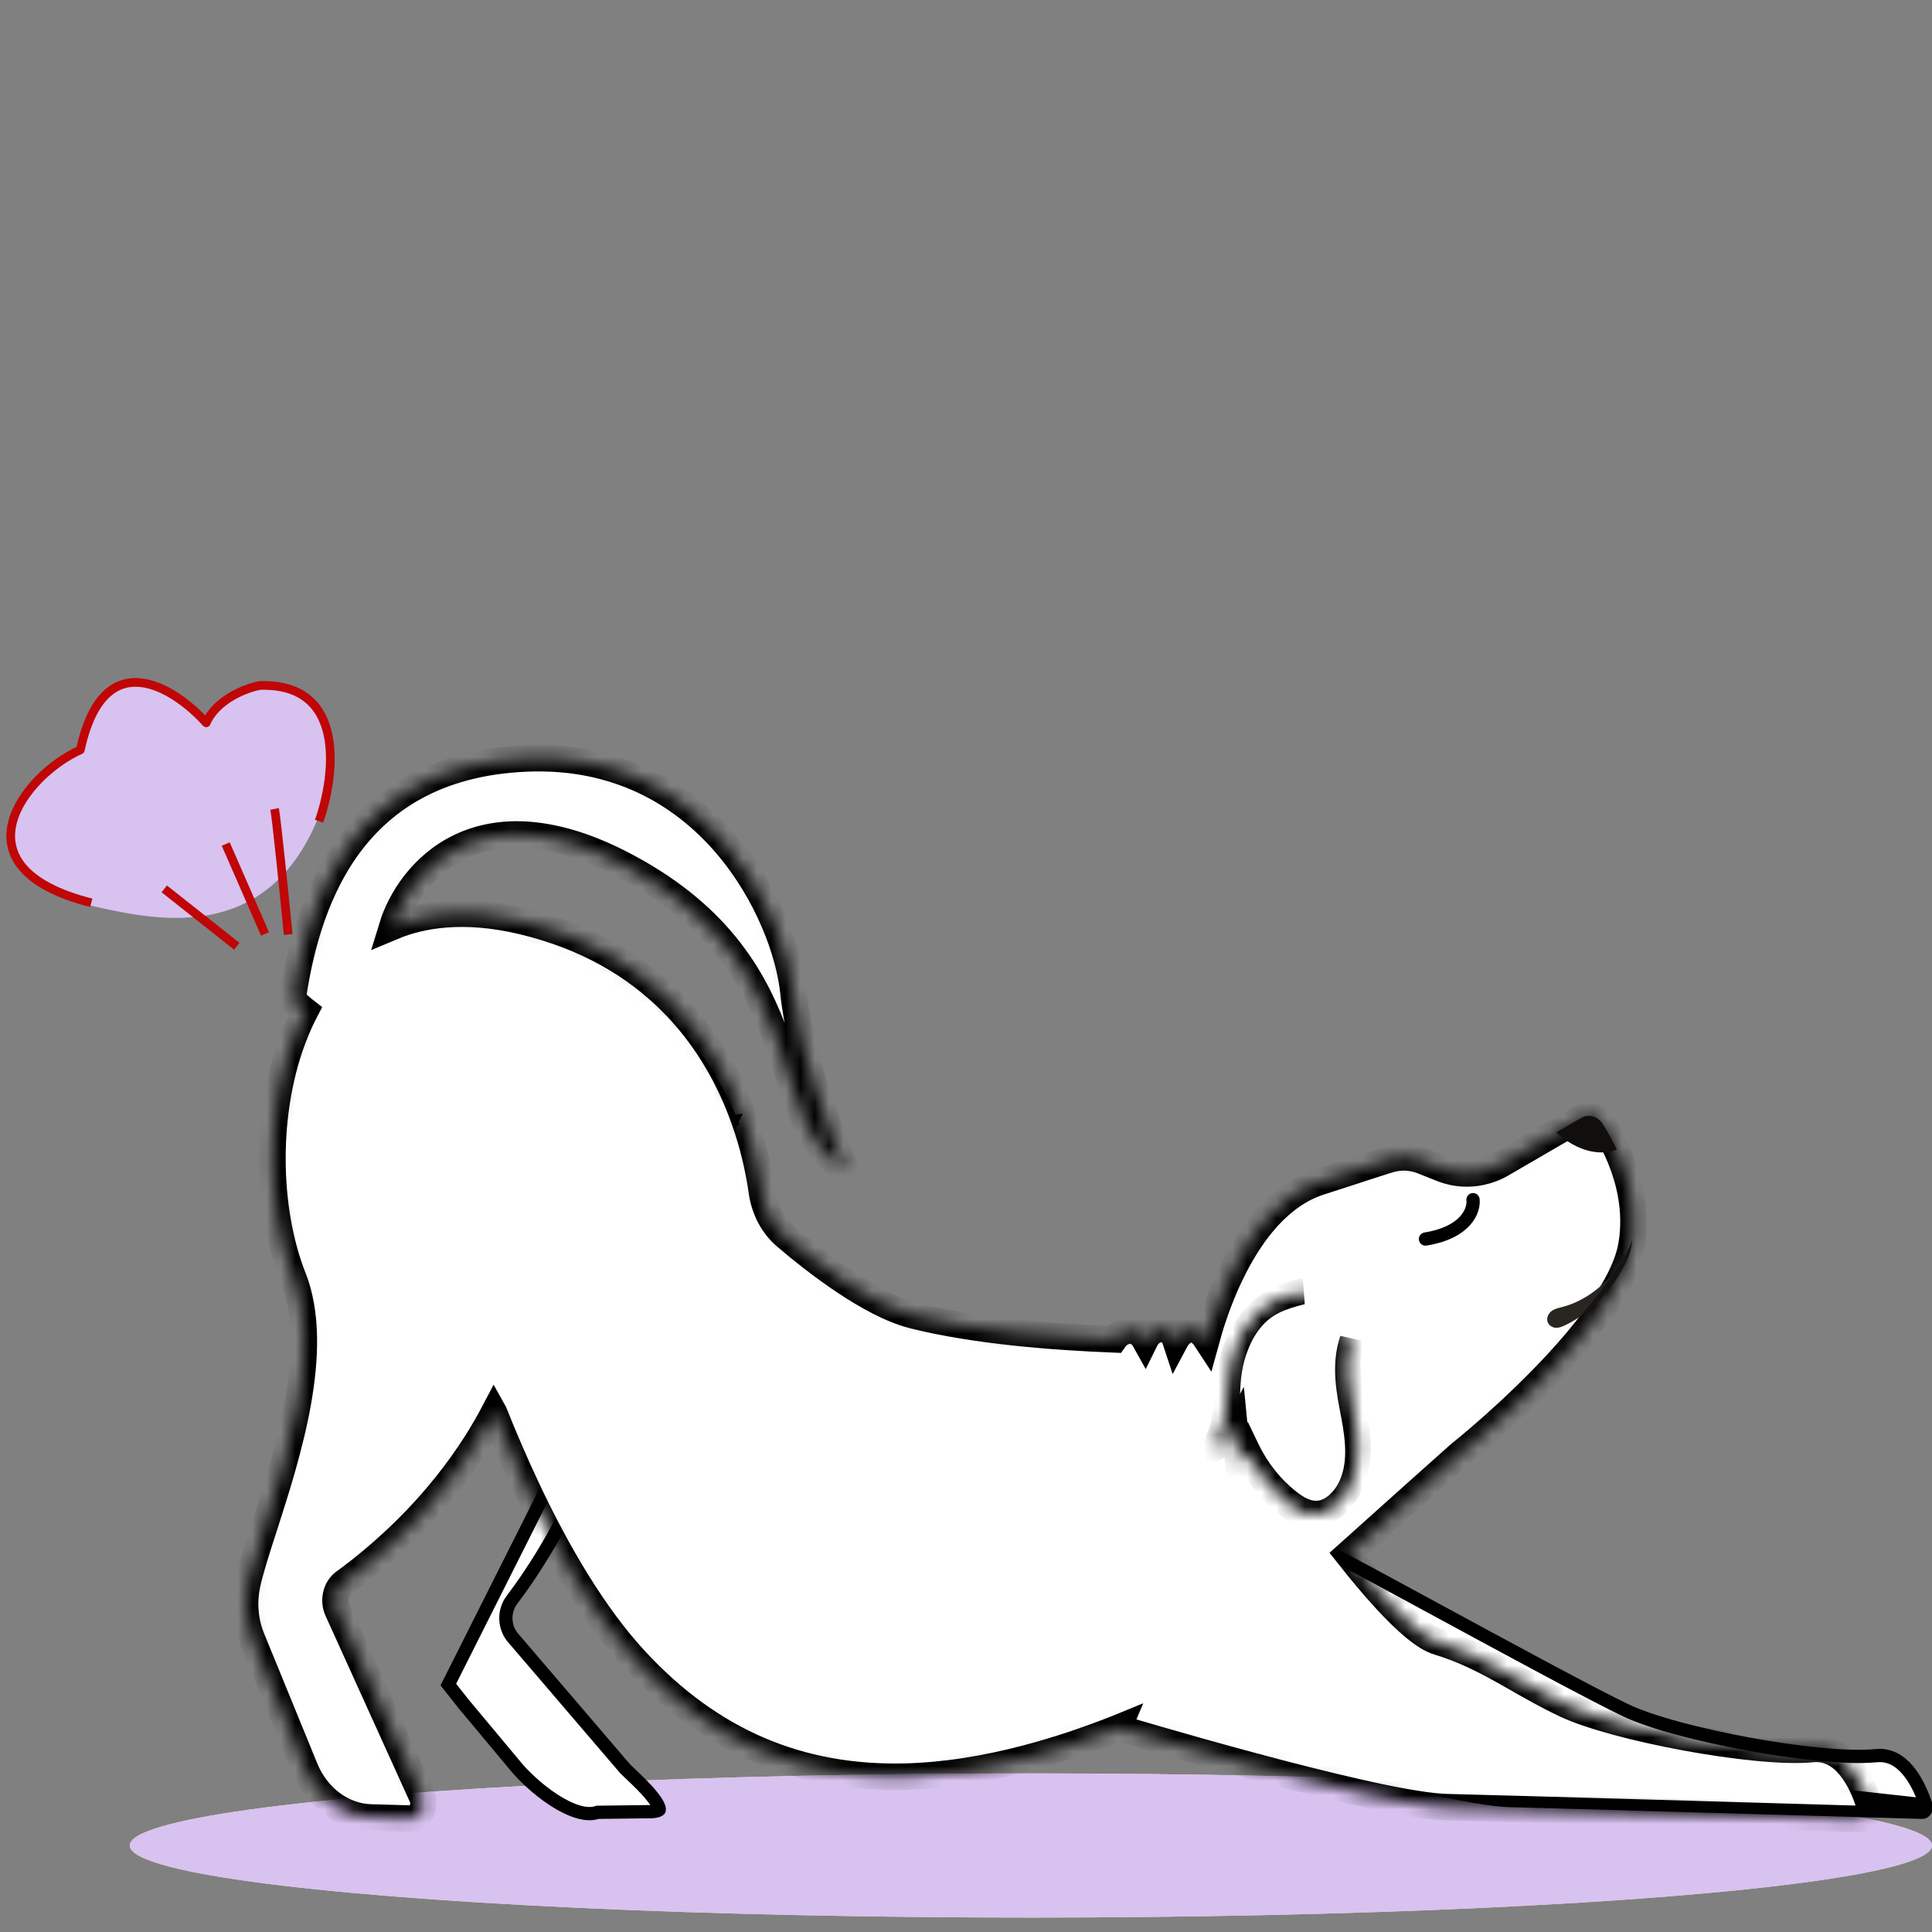 <svg xmlns="http://www.w3.org/2000/svg" fill="none" viewBox="0 0 134 134" height="134" width="134">
<rect x="0" y="0" width="134" height="134" fill="#808080" stroke="none"/>
<g clip-path="url(#clip0_0_624)">
<ellipse fill="#F7E0BB" ry="5" rx="62.5" cy="128" cx="71.5"></ellipse>
<ellipse fill="#D8C2EF" ry="5" rx="62.5" cy="128" cx="71.5"></ellipse>
<path stroke-width="0.919" stroke="black" fill="white" d="M50.717 77.804L40.773 79.067L40.134 79.148L40.419 79.726C41.037 80.981 41.532 82.234 41.91 83.471C43.691 89.296 42.992 94.914 41.463 99.613C39.706 105.007 36.873 109.161 35.496 110.979L35.495 110.98C34.919 111.747 34.958 112.859 35.573 113.585L35.573 113.585L35.575 113.587L37.725 116.097L37.726 116.097L43.279 122.588C43.28 122.588 43.28 122.588 43.28 122.588C43.36 122.682 43.499 122.816 43.647 122.957C43.686 122.994 43.727 123.034 43.771 123.074C43.898 123.196 44.041 123.331 44.191 123.477C44.595 123.87 45.033 124.322 45.345 124.741C45.501 124.952 45.613 125.137 45.675 125.289C45.74 125.448 45.728 125.513 45.725 125.521C45.725 125.521 45.725 125.521 45.725 125.521C45.725 125.522 45.723 125.523 45.721 125.526C45.711 125.535 45.683 125.557 45.617 125.581C45.477 125.632 45.227 125.672 44.813 125.656L44.801 125.656L44.789 125.656L41.51 125.698L41.441 125.699L41.377 125.719C41.022 125.832 40.576 125.81 40.052 125.65C39.532 125.491 38.97 125.207 38.409 124.843C37.286 124.114 36.23 123.108 35.603 122.312L35.603 122.312L35.595 122.302L32.147 118.172L31.096 116.84L50.717 77.804ZM50.717 77.804C48.749 73.04 44.639 67.5 36.042 65.472C34.149 65.028 32.453 64.89 30.937 65.009C25.542 67.295 23.332 72.255 23.134 77.577C22.935 82.935 24.788 88.559 27.389 91.932C27.622 92.233 27.836 92.556 28.03 92.889C28.03 92.889 28.03 92.889 28.03 92.889L27.634 93.121L50.717 77.804Z"></path>
<path stroke-width="0.919" stroke="black" fill="white" d="M82.53 119.531C82.63 119.561 82.747 119.595 82.879 119.635C83.377 119.782 84.094 119.992 84.969 120.244C86.719 120.75 89.103 121.425 91.638 122.104C94.173 122.782 96.857 123.464 99.207 123.983C101.571 124.504 103.559 124.852 104.725 124.881C108.605 124.976 127.834 125.538 133.032 125.69L133.33 125.698L133.331 125.698C133.397 125.7 133.474 125.667 133.535 125.571C133.596 125.473 133.621 125.336 133.576 125.197L82.53 119.531ZM82.53 119.531L86.527 104.513C86.755 104.651 87.066 104.835 87.477 105.071C88.573 105.702 90.386 106.709 93.258 108.217C94.339 108.785 96.468 109.94 98.957 111.29C103.995 114.024 110.508 117.558 112.79 118.639M82.53 119.531L133.576 125.197C133.337 124.465 132.945 123.536 132.362 122.826C131.786 122.124 131.064 121.678 130.129 121.769L130.129 121.769C128.112 121.964 124.633 121.584 121.267 120.965C117.899 120.347 114.547 119.472 112.79 118.639M112.79 118.639L112.986 118.224L112.79 118.639Z"></path>
<mask fill="white" id="path-4-inside-1_0_624">
<path d="M30.853 63.418C29.508 63.527 28.29 63.829 27.193 64.29C28.327 60.575 33.194 54.55 43.593 60.17C56.591 67.195 52.951 77.87 58.67 81.116C57.638 78.816 55.465 73.134 55.031 68.816C54.488 63.418 49.107 52.064 36.495 52.604C23.883 53.145 21.184 63.288 20.288 69.294L20.294 69.306C20.582 69.611 20.88 69.876 21.177 70.106C20.93 70.58 20.705 71.07 20.5 71.573C18.288 77.008 18.491 83.964 20.328 88.598C22.297 93.572 19.929 100.916 18.299 105.97C17.787 107.559 17.347 108.922 17.138 109.914C16.875 111.167 16.989 112.482 17.47 113.651L21.15 122.646C21.982 124.681 23.754 125.999 25.726 126.057L28.425 126.133C29.122 126.153 29.588 125.313 29.271 124.612L23.416 111.689C23.105 110.999 23.301 110.148 23.883 109.734C25.148 108.818 27.414 107.032 29.73 104.441C31.32 102.655 32.934 100.49 34.26 97.969L34.266 97.98C34.946 99.685 35.694 101.421 36.495 103.134C38.632 107.684 41.19 112.057 44.112 115.199C49.294 120.776 55.422 123.408 62.798 123.224C65.454 123.156 68.278 122.722 71.274 121.929C73.226 121.416 75.256 120.745 77.362 119.917L77.383 119.91L77.405 119.902C77.462 119.881 77.519 119.86 77.575 119.837L77.572 119.844C77.572 119.844 94.612 124.968 99.946 125.321C100.063 125.331 100.179 125.336 100.286 125.339L100.314 125.34C104.272 125.436 124.206 126.018 128.918 126.156C129.429 126.172 129.79 125.597 129.611 125.053C129.121 123.546 127.961 121.09 125.684 121.312C121.788 121.688 111.986 119.833 108.587 118.223C107.317 117.622 106.246 117.011 105.22 116.426C104.244 115.869 103.308 115.334 102.279 114.854C101.498 114.486 100.663 114.153 99.712 113.862C98.789 113.578 97.517 112.463 96.144 110.976C95.271 110.033 94.361 108.937 93.472 107.81C93.618 107.68 93.763 107.55 93.905 107.419C96.727 104.877 99.451 102.449 100.623 101.405L100.624 101.404L100.632 101.397C100.956 101.108 101.16 100.927 101.21 100.881L101.224 100.869C102.587 99.781 106.358 96.573 109.314 93.074C110.214 92.008 111.039 90.916 111.692 89.847C112.301 88.862 112.764 87.9 113.014 86.999C113.068 86.812 113.109 86.628 113.143 86.444C113.17 86.298 113.194 86.152 113.211 86.011C113.221 85.938 113.231 85.865 113.238 85.792C113.254 85.627 113.268 85.466 113.278 85.306C113.407 83.148 112.801 81.201 112.129 79.741L112.125 79.737C111.976 79.419 111.824 79.12 111.675 78.851C111.479 78.495 111.29 78.184 111.121 77.924C110.921 77.621 110.627 77.441 110.315 77.399C110.231 77.391 110.146 77.391 110.065 77.399C109.923 77.414 109.778 77.46 109.646 77.537L107.914 78.549L104.183 80.718C103.71 81.001 103.203 81.185 102.682 81.293C101.85 81.461 100.984 81.408 100.165 81.116C100.094 81.093 100.02 81.067 99.949 81.036L98.707 80.538C98.545 80.473 98.379 80.419 98.21 80.377C98.156 80.361 98.099 80.35 98.041 80.339C97.818 80.296 97.592 80.273 97.365 80.273C97.277 80.273 97.189 80.277 97.101 80.285C97.01 80.289 96.922 80.3 96.831 80.315C96.786 80.319 96.742 80.327 96.698 80.339C96.66 80.344 96.621 80.352 96.582 80.361L96.582 80.361L96.543 80.37L96.526 80.373L96.496 80.381C96.42 80.402 96.343 80.422 96.269 80.446H96.262L91.52 81.983C90.14 82.427 88.97 83.297 87.983 84.363L87.908 84.444L87.823 84.543C87.397 85.018 87.009 85.535 86.653 86.072C86.579 86.179 86.508 86.29 86.44 86.401C86.034 87.046 85.672 87.712 85.358 88.368L85.351 88.379C85.216 88.659 85.091 88.935 84.972 89.207C84.665 89.92 84.407 90.598 84.198 91.207V91.211C83.968 91.886 83.796 92.472 83.674 92.917C82.818 91.599 81.861 92.357 81.536 92.967C81.191 91.909 79.933 91.913 79.415 92.971C78.854 91.959 77.792 92.177 77.288 92.898C73.24 92.74 67.618 92.323 63.316 91.227C60.333 90.468 56.541 87.505 54.488 85.754C53.602 84.999 53.014 83.884 52.841 82.638C52.804 82.37 52.757 82.071 52.699 81.753C52.472 80.469 52.077 78.825 51.39 77.042C49.476 72.064 45.289 66.035 36.17 63.882C34.212 63.422 32.443 63.284 30.853 63.418Z"></path>
</mask>
<path mask="url(#path-4-inside-1_0_624)" stroke-width="1.838" stroke="black" fill="white" d="M30.853 63.418C29.508 63.527 28.29 63.829 27.193 64.29C28.327 60.575 33.194 54.55 43.593 60.17C56.591 67.195 52.951 77.87 58.67 81.116C57.638 78.816 55.465 73.134 55.031 68.816C54.488 63.418 49.107 52.064 36.495 52.604C23.883 53.145 21.184 63.288 20.288 69.294L20.294 69.306C20.582 69.611 20.88 69.876 21.177 70.106C20.93 70.58 20.705 71.07 20.5 71.573C18.288 77.008 18.491 83.964 20.328 88.598C22.297 93.572 19.929 100.916 18.299 105.97C17.787 107.559 17.347 108.922 17.138 109.914C16.875 111.167 16.989 112.482 17.47 113.651L21.15 122.646C21.982 124.681 23.754 125.999 25.726 126.057L28.425 126.133C29.122 126.153 29.588 125.313 29.271 124.612L23.416 111.689C23.105 110.999 23.301 110.148 23.883 109.734C25.148 108.818 27.414 107.032 29.73 104.441C31.32 102.655 32.934 100.49 34.26 97.969L34.266 97.98C34.946 99.685 35.694 101.421 36.495 103.134C38.632 107.684 41.19 112.057 44.112 115.199C49.294 120.776 55.422 123.408 62.798 123.224C65.454 123.156 68.278 122.722 71.274 121.929C73.226 121.416 75.256 120.745 77.362 119.917L77.383 119.91L77.405 119.902C77.462 119.881 77.519 119.86 77.575 119.837L77.572 119.844C77.572 119.844 94.612 124.968 99.946 125.321C100.063 125.331 100.179 125.336 100.286 125.339L100.314 125.34C104.272 125.436 124.206 126.018 128.918 126.156C129.429 126.172 129.79 125.597 129.611 125.053C129.121 123.546 127.961 121.09 125.684 121.312C121.788 121.688 111.986 119.833 108.587 118.223C107.317 117.622 106.246 117.011 105.22 116.426C104.244 115.869 103.308 115.334 102.279 114.854C101.498 114.486 100.663 114.153 99.712 113.862C98.789 113.578 97.517 112.463 96.144 110.976C95.271 110.033 94.361 108.937 93.472 107.81C93.618 107.68 93.763 107.55 93.905 107.419C96.727 104.877 99.451 102.449 100.623 101.405L100.624 101.404L100.632 101.397C100.956 101.108 101.16 100.927 101.21 100.881L101.224 100.869C102.587 99.781 106.358 96.573 109.314 93.074C110.214 92.008 111.039 90.916 111.692 89.847C112.301 88.862 112.764 87.9 113.014 86.999C113.068 86.812 113.109 86.628 113.143 86.444C113.17 86.298 113.194 86.152 113.211 86.011C113.221 85.938 113.231 85.865 113.238 85.792C113.254 85.627 113.268 85.466 113.278 85.306C113.407 83.148 112.801 81.201 112.129 79.741L112.125 79.737C111.976 79.419 111.824 79.12 111.675 78.851C111.479 78.495 111.29 78.184 111.121 77.924C110.921 77.621 110.627 77.441 110.315 77.399C110.231 77.391 110.146 77.391 110.065 77.399C109.923 77.414 109.778 77.46 109.646 77.537L107.914 78.549L104.183 80.718C103.71 81.001 103.203 81.185 102.682 81.293C101.85 81.461 100.984 81.408 100.165 81.116C100.094 81.093 100.02 81.067 99.949 81.036L98.707 80.538C98.545 80.473 98.379 80.419 98.21 80.377C98.156 80.361 98.099 80.35 98.041 80.339C97.818 80.296 97.592 80.273 97.365 80.273C97.277 80.273 97.189 80.277 97.101 80.285C97.01 80.289 96.922 80.3 96.831 80.315C96.786 80.319 96.742 80.327 96.698 80.339C96.66 80.344 96.621 80.352 96.582 80.361L96.582 80.361L96.543 80.37L96.526 80.373L96.496 80.381C96.42 80.402 96.343 80.422 96.269 80.446H96.262L91.52 81.983C90.14 82.427 88.97 83.297 87.983 84.363L87.908 84.444L87.823 84.543C87.397 85.018 87.009 85.535 86.653 86.072C86.579 86.179 86.508 86.29 86.44 86.401C86.034 87.046 85.672 87.712 85.358 88.368L85.351 88.379C85.216 88.659 85.091 88.935 84.972 89.207C84.665 89.92 84.407 90.598 84.198 91.207V91.211C83.968 91.886 83.796 92.472 83.674 92.917C82.818 91.599 81.861 92.357 81.536 92.967C81.191 91.909 79.933 91.913 79.415 92.971C78.854 91.959 77.792 92.177 77.288 92.898C73.24 92.74 67.618 92.323 63.316 91.227C60.333 90.468 56.541 87.505 54.488 85.754C53.602 84.999 53.014 83.884 52.841 82.638C52.804 82.37 52.757 82.071 52.699 81.753C52.472 80.469 52.077 78.825 51.39 77.042C49.476 72.064 45.289 66.035 36.17 63.882C34.212 63.422 32.443 63.284 30.853 63.418Z"></path>
<mask fill="white" id="path-5-inside-2_0_624">
<path d="M90.425 89.536C89.002 89.897 87.814 90.297 86.805 91.528C85.777 92.78 85.249 94.526 85.16 96.078C85.072 97.629 84.959 99.315 83.997 100.623C84.671 100.326 85.273 99.763 85.647 99.079C85.735 99.99 85.824 100.901 85.912 101.811C86.1 101.432 86.287 101.052 86.474 100.672C87.155 102.091 88.127 103.316 89.316 104.252C89.9 104.713 90.589 105.116 91.371 105.022C92.281 104.913 93.122 104.129 93.589 103.228C94.442 101.582 94.223 99.708 93.904 98.031C93.587 96.353 93.204 94.58 93.795 92.842"></path>
</mask>
<path fill="white" d="M90.425 89.536C89.002 89.897 87.814 90.297 86.805 91.528C85.777 92.78 85.249 94.526 85.16 96.078C85.072 97.629 84.959 99.315 83.997 100.623C84.671 100.326 85.273 99.763 85.647 99.079C85.735 99.99 85.824 100.901 85.912 101.811C86.1 101.432 86.287 101.052 86.474 100.672C87.155 102.091 88.127 103.316 89.316 104.252C89.9 104.713 90.589 105.116 91.371 105.022C92.281 104.913 93.122 104.129 93.589 103.228C94.442 101.582 94.223 99.708 93.904 98.031C93.587 96.353 93.204 94.58 93.795 92.842"></path>
<path mask="url(#path-5-inside-2_0_624)" fill="black" d="M86.805 91.528L86.176 90.975L86.176 90.975L86.805 91.528ZM83.997 100.623L84.22 101.487L81.414 102.723L83.33 100.118L83.997 100.623ZM85.647 99.079L84.895 98.707L86.272 96.188L86.53 98.838L85.647 99.079ZM85.912 101.811L86.686 102.139L85.31 104.935L85.029 102.052L85.912 101.811ZM86.474 100.672L85.7 100.344L86.549 98.621L87.279 100.144L86.474 100.672ZM89.316 104.252L88.718 105.041L88.718 105.041L89.316 104.252ZM91.371 105.022L91.411 104.085L91.412 104.085L91.371 105.022ZM93.589 103.228L94.352 103.577L94.352 103.577L93.589 103.228ZM93.904 98.031L93.032 98.353L93.032 98.353L93.904 98.031ZM90.498 90.452C89.094 90.808 88.199 91.147 87.434 92.08L86.176 90.975C87.428 89.447 88.91 88.985 90.352 88.619L90.498 90.452ZM87.434 92.08C86.605 93.091 86.127 94.584 86.047 95.986L84.274 96.17C84.371 94.468 84.95 92.47 86.176 90.975L87.434 92.08ZM86.047 95.986C85.963 97.463 85.862 99.498 84.663 101.127L83.33 100.118C84.055 99.132 84.181 97.796 84.274 96.17L86.047 95.986ZM83.773 99.758C84.228 99.558 84.642 99.172 84.895 98.707L86.398 99.451C85.904 100.354 85.114 101.093 84.22 101.487L83.773 99.758ZM86.53 98.838C86.575 99.294 86.619 99.749 86.663 100.204C86.708 100.66 86.752 101.115 86.796 101.571L85.029 102.052C84.984 101.597 84.94 101.142 84.896 100.686C84.852 100.231 84.807 99.775 84.763 99.32L86.53 98.838ZM85.139 101.484C85.232 101.293 85.326 101.103 85.42 100.913C85.513 100.723 85.607 100.534 85.7 100.344L87.248 101C87.154 101.19 87.061 101.38 86.967 101.57C86.873 101.76 86.78 101.95 86.686 102.139L85.139 101.484ZM87.279 100.144C87.91 101.459 88.812 102.596 89.913 103.463L88.718 105.041C87.442 104.036 86.399 102.722 85.669 101.2L87.279 100.144ZM89.913 103.463C90.479 103.909 90.965 104.138 91.411 104.085L91.332 105.96C90.213 106.094 89.32 105.516 88.718 105.041L89.913 103.463ZM91.412 104.085C91.894 104.027 92.467 103.57 92.826 102.878L94.352 103.577C93.776 104.688 92.669 105.8 91.331 105.96L91.412 104.085ZM92.826 102.878C93.486 101.604 93.355 100.055 93.032 98.353L94.777 97.708C95.09 99.361 95.397 101.56 94.352 103.577L92.826 102.878ZM93.032 98.353C92.731 96.76 92.265 94.706 92.964 92.651L94.625 93.033C94.142 94.454 94.443 95.946 94.777 97.708L93.032 98.353Z"></path>
<path stroke-linecap="round" stroke-width="0.919" stroke="black" d="M102.166 83.206C102.251 83.925 101.71 85.477 98.869 85.937"></path>
<path fill="#100F0D" d="M107.928 78.551C109.956 80.329 111.574 79.96 112.141 79.737C111.795 78.996 111.434 78.38 111.137 77.925C110.798 77.405 110.172 77.242 109.664 77.54L107.928 78.551Z"></path>
<path fill="#292622" d="M107.319 91.602C107.366 91.882 107.62 92.066 107.87 92.089C108.121 92.112 108.364 92.013 108.594 91.897C108.918 91.741 109.233 91.556 109.537 91.353C110.177 90.924 110.765 90.403 111.286 89.805C111.996 88.989 112.588 88.038 113.014 86.999C113.068 86.812 113.109 86.628 113.143 86.444C113.17 86.298 113.194 86.152 113.211 86.011L113.2 86.034L113.197 86.049C112.984 86.601 112.717 87.126 112.399 87.609C112.257 87.828 112.102 88.038 111.939 88.237C111.384 88.927 110.725 89.51 109.997 89.951C109.47 90.269 108.909 90.51 108.327 90.659C108.09 90.721 107.843 90.771 107.637 90.916C107.43 91.062 107.271 91.334 107.319 91.602Z"></path>
<path fill="#151311" d="M109.537 91.353C110.177 90.924 110.765 90.403 111.286 89.805C111.996 88.989 112.588 88.038 113.014 86.999C113.068 86.812 113.109 86.628 113.143 86.444C113.17 86.298 113.194 86.152 113.211 86.011L113.2 86.034L113.197 86.049C112.984 86.601 112.717 87.126 112.399 87.609C112.257 87.828 112.102 88.038 111.939 88.237C111.357 89.123 110.566 90.203 109.537 91.353Z"></path>
<path fill="#D8C2EF" d="M19.34 47.8C23.88 48.222 23.034 53.96 22.043 56.777C18.188 66.181 9.526 63.465 5.962 62.747C3.11 62.173 1.142 59.653 0.515 58.464C0.247 54.876 3.64 52.846 5.37 52.28C5.639 51.16 6.586 48.628 8.22 47.459C9.854 46.289 12.993 48.65 14.359 49.977C15.779 47.276 18.271 47.401 19.34 47.8Z"></path>
<path stroke-linejoin="round" stroke-width="0.602" stroke="#C00606" d="M22.131 56.958C23.263 53.741 24.025 47.354 18.017 47.543C17.08 47.722 15.026 48.49 14.305 50.134C12.066 47.652 7.186 44.551 5.573 52.011C1.638 53.777 -3.313 60.185 6.331 62.616M15.656 58.541L18.38 64.775M19.046 56.105C19.184 56.809 19.732 62.205 19.988 64.815M11.393 61.65L16.421 65.631"></path>
</g>
<defs>
<clipPath id="clip0_0_624">
<rect fill="white" height="134" width="134"></rect>
</clipPath>
</defs>
</svg>
